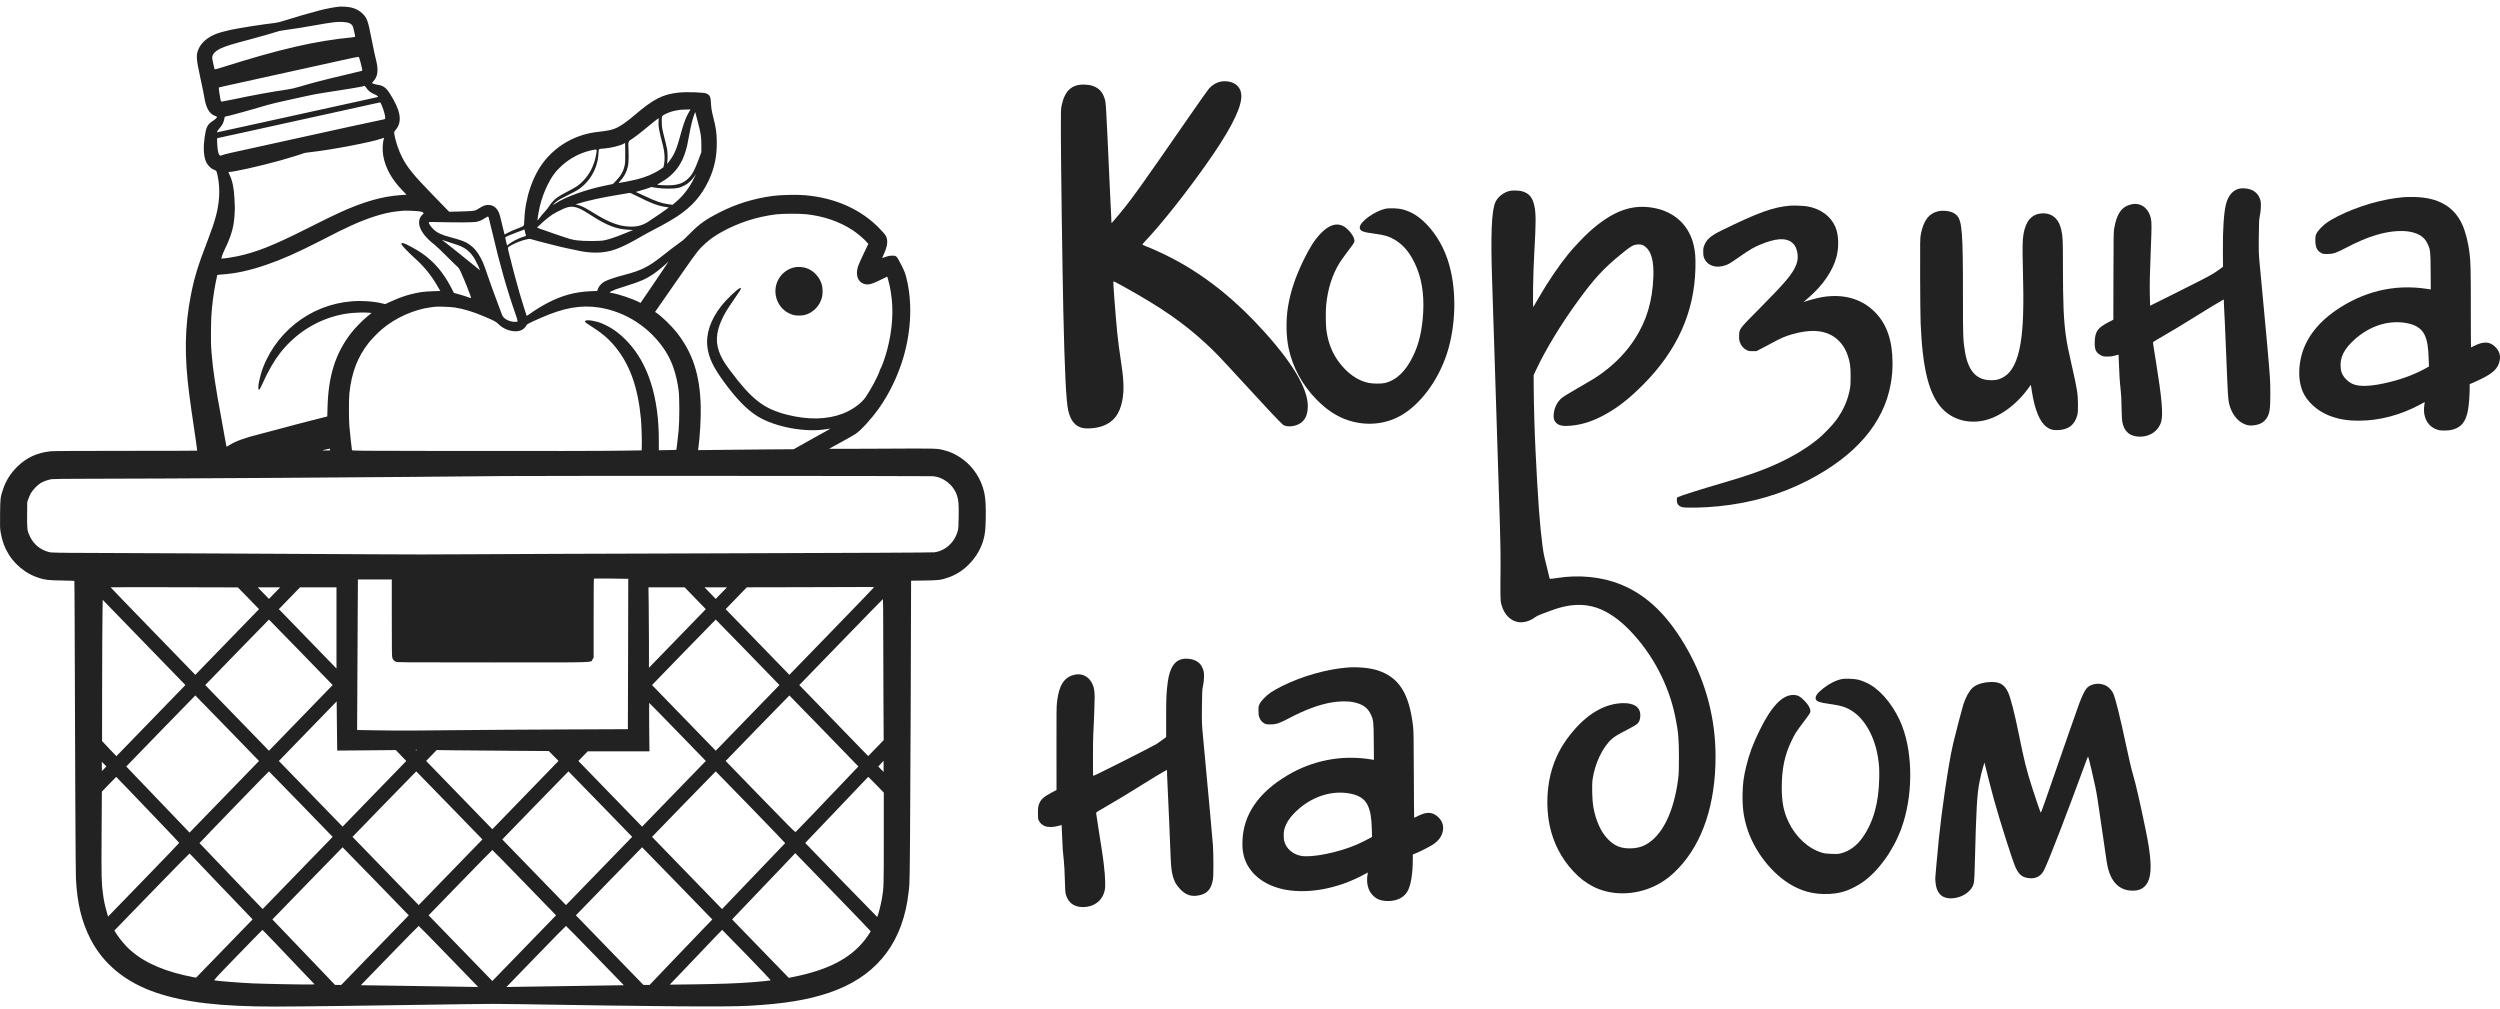 <svg width="228" height="92" viewBox="0 0 228 92" fill="none" xmlns="http://www.w3.org/2000/svg">
<path d="M30.948 0.606C30.481 0.653 29.768 0.786 29.138 0.951C28.415 1.134 26.622 1.654 26.003 1.858C25.603 1.991 25.304 2.066 25.081 2.091C23.901 2.228 21.915 2.536 21.031 2.723C20.571 2.82 19.983 2.985 19.698 3.096C18.967 3.383 18.407 3.849 18.149 4.383C17.861 4.975 17.875 5.302 18.275 7.113C18.438 7.852 18.595 8.634 18.63 8.849C18.776 9.814 19.085 10.37 19.587 10.56C19.701 10.603 19.795 10.65 19.795 10.661C19.795 10.732 19.649 10.869 19.395 11.037C18.912 11.36 18.797 11.59 18.665 12.493C18.536 13.376 18.567 14.147 18.752 14.653C18.887 15.029 19.214 15.374 19.552 15.496C19.75 15.567 19.754 15.575 19.865 16.116C19.983 16.69 20.025 17.397 19.976 18.028C19.896 19.144 19.635 20.116 18.953 21.891C18.059 24.201 17.715 25.331 17.398 26.967C16.845 29.825 16.803 32.429 17.259 35.97C17.377 36.877 17.499 37.734 17.833 39.98C17.923 40.586 17.989 41.088 17.979 41.099C17.972 41.11 15.039 41.117 11.469 41.117C7.223 41.117 4.847 41.131 4.614 41.156C3.382 41.285 2.408 41.737 1.555 42.58C0.946 43.183 0.515 43.879 0.261 44.672C0.031 45.382 0.024 45.457 0.007 46.859C-0.007 48.039 -0.004 48.169 0.066 48.588C0.306 50.052 1.068 51.268 2.265 52.082C2.665 52.355 3.003 52.52 3.486 52.685C4.095 52.889 4.377 52.921 5.633 52.943C6.256 52.954 6.771 52.968 6.781 52.979C6.788 52.986 6.802 54.41 6.806 56.139C6.844 69.435 6.893 79.518 6.924 80.106C7.035 82.348 7.429 84.013 8.229 85.591C9.398 87.908 11.465 89.601 14.28 90.544C16.914 91.427 20.116 91.8 25.084 91.8C27.263 91.8 35.725 91.692 42.413 91.581C44.369 91.545 45.51 91.545 47.493 91.581C60.229 91.796 66.297 91.839 68.284 91.728C71.486 91.552 73.636 91.204 75.602 90.541C79.677 89.163 82.06 86.369 82.756 82.151C82.802 81.864 82.857 81.462 82.878 81.254C82.899 81.046 82.923 80.795 82.934 80.698C82.975 80.322 83.021 74.626 83.055 64.593C83.073 58.872 83.09 53.915 83.09 53.578V52.961L84.301 52.943C85.606 52.925 85.777 52.903 86.438 52.685C87.983 52.172 89.263 50.798 89.702 49.184C89.841 48.66 89.879 48.301 89.9 47.286C89.921 46.246 89.883 45.496 89.785 45.027C89.465 43.459 88.477 42.146 87.075 41.429C86.723 41.25 86.473 41.156 86.065 41.052C85.446 40.891 85.484 40.891 80.411 40.92C77.76 40.934 75.599 40.938 75.609 40.927C75.62 40.92 76.11 40.651 76.698 40.331C77.29 40.012 77.892 39.668 78.038 39.567C78.563 39.201 79.475 38.197 80.164 37.229C81.124 35.88 81.932 34.18 82.412 32.516C83.122 30.041 83.209 27.472 82.652 25.299C82.541 24.875 82.485 24.728 82.175 24.119C81.765 23.315 81.761 23.311 81.316 23.315C81.114 23.319 80.989 23.344 80.762 23.43C80.599 23.491 80.463 23.538 80.46 23.53C80.453 23.523 80.508 23.39 80.582 23.236C80.863 22.63 80.957 22.207 80.898 21.845C80.846 21.536 80.776 21.432 80.286 20.916C78.588 19.115 76.201 18.039 73.396 17.802C72.655 17.738 71.162 17.773 70.459 17.87C68.688 18.118 67.171 18.588 65.64 19.362C64.359 20.012 63.743 20.453 62.908 21.314C62.522 21.712 62.272 21.938 62.021 22.106C61.83 22.239 61.461 22.515 61.196 22.72C60.935 22.924 60.546 23.233 60.326 23.401C59.095 24.366 58.475 24.667 56.902 25.08C56.133 25.281 55.507 25.489 55.159 25.665C54.881 25.804 54.623 26.084 54.529 26.35L54.46 26.536L53.892 26.558C52.455 26.619 51.276 26.934 49.961 27.616C49.487 27.86 48.816 28.269 48.37 28.588C48.193 28.717 48.04 28.814 48.033 28.807C48.012 28.785 47.612 27.497 47.375 26.698C47.118 25.815 46.627 23.971 46.429 23.139C46.272 22.476 46.23 22.573 46.815 22.271C47.222 22.063 47.716 21.887 48.095 21.816C48.297 21.776 48.349 21.78 48.51 21.834C48.837 21.941 51.436 22.601 51.721 22.644C51.874 22.669 52.226 22.745 52.504 22.809C53.186 22.971 53.729 23.039 54.348 23.039C55.601 23.039 56.537 22.705 58.472 21.576C58.761 21.407 59.303 21.113 59.679 20.919C60.448 20.524 61.315 20.029 61.781 19.721C63.107 18.839 63.973 17.852 64.617 16.493C65.177 15.309 65.407 14.168 65.368 12.788C65.348 12.056 65.288 11.629 65.083 10.826C64.906 10.133 64.86 9.861 64.84 9.402C64.815 8.846 64.746 8.688 64.453 8.537C64.237 8.422 62.633 8.365 61.896 8.444C60.455 8.595 59.592 9.032 57.915 10.467C57.195 11.084 56.666 11.457 56.217 11.668C55.841 11.844 55.486 11.92 54.505 12.031C52.595 12.246 50.883 13.171 49.693 14.628C48.61 15.955 47.901 17.992 47.821 20.019C47.8 20.499 47.793 20.55 47.723 20.607C47.654 20.664 47.542 20.711 46.902 20.959C46.738 21.02 46.474 21.141 46.314 21.231C46.154 21.317 46.018 21.385 46.011 21.378C46.004 21.375 45.914 20.991 45.806 20.532C45.701 20.073 45.583 19.621 45.548 19.52C45.34 18.957 45.009 18.692 44.518 18.692C44.254 18.692 44.076 18.76 43.68 19.007C43.384 19.19 43.342 19.204 43.053 19.237C42.883 19.255 42.343 19.28 41.853 19.291L40.962 19.312L39.522 17.831C37.712 15.969 37.169 15.306 36.679 14.359C36.348 13.72 36.049 12.823 35.958 12.199C35.934 12.038 35.938 12.027 36.108 11.816C36.706 11.077 36.543 10.087 35.565 8.551C35.2 7.981 34.953 7.802 34.403 7.723C34.205 7.694 33.923 7.601 33.923 7.565C33.923 7.558 33.989 7.483 34.065 7.396C34.473 6.952 34.532 6.342 34.271 5.373C34.215 5.176 34.051 4.409 33.909 3.666C33.557 1.862 33.491 1.672 33.067 1.245C32.816 0.987 32.475 0.8 32.075 0.696C31.814 0.628 31.216 0.581 30.948 0.606ZM31.752 2.07C31.964 2.138 32.096 2.239 32.169 2.386C32.214 2.479 32.392 3.239 32.392 3.343C32.392 3.361 32.287 3.386 32.159 3.401C28.714 3.738 25.606 4.452 20.203 6.159C19.785 6.288 19.576 6.338 19.569 6.313C19.538 6.22 19.381 5.506 19.36 5.352C19.312 5.011 19.545 4.717 20.074 4.441C20.456 4.244 21.26 3.993 22.718 3.616C23.466 3.422 25.22 2.92 25.422 2.841C25.474 2.82 25.759 2.773 26.055 2.734C26.769 2.64 27.687 2.49 28.808 2.292C30.217 2.041 30.676 1.984 31.156 1.998C31.404 2.009 31.647 2.038 31.752 2.07ZM32.882 5.686C32.952 5.955 33.018 6.238 33.025 6.313L33.035 6.45L32.792 6.514C32.656 6.546 31.96 6.715 31.243 6.884C29.709 7.242 28.324 7.601 27.381 7.888C26.873 8.042 26.556 8.114 26.128 8.175C24.886 8.351 22.979 8.699 21.159 9.086C20.693 9.183 20.276 9.265 20.234 9.265C20.164 9.265 20.143 9.237 20.112 9.107C20.063 8.899 19.934 7.999 19.952 7.981C19.959 7.97 20.839 7.773 21.907 7.54C25.989 6.643 29.82 5.8 31.174 5.495C31.95 5.323 32.621 5.183 32.667 5.187C32.743 5.194 32.761 5.234 32.882 5.686ZM33.415 8.024C33.585 8.279 33.801 8.447 34.139 8.591C34.406 8.706 34.535 8.817 34.438 8.853C34.413 8.86 33.54 9.057 32.496 9.283C29.601 9.918 25.714 10.772 22.635 11.45C21.107 11.787 19.844 12.063 19.827 12.063C19.747 12.063 19.813 11.938 20.008 11.715C20.282 11.403 20.411 11.138 20.474 10.761C20.488 10.661 20.512 10.628 20.561 10.628C20.693 10.628 22.899 10.022 24.295 9.602C24.653 9.495 25.474 9.298 26.121 9.161C26.765 9.025 27.614 8.838 28.007 8.745C28.401 8.655 29.096 8.526 29.556 8.458C30.972 8.254 33.189 7.881 33.223 7.845C33.258 7.809 33.293 7.841 33.415 8.024ZM34.824 9.624C35.033 10.14 35.165 10.668 35.123 10.808C35.109 10.847 35.071 10.879 35.036 10.879C35.002 10.879 33.582 11.184 31.88 11.557C28.717 12.253 22.579 13.605 21.121 13.925C20.676 14.025 20.272 14.129 20.227 14.161C20.025 14.298 19.893 14.061 19.83 13.44C19.795 13.107 19.785 12.601 19.813 12.601C19.82 12.601 20.749 12.4 21.873 12.153C22.997 11.905 24.656 11.539 25.554 11.342C26.455 11.145 28.543 10.682 30.2 10.32C31.856 9.954 33.523 9.588 33.905 9.502C34.288 9.416 34.626 9.344 34.654 9.341C34.688 9.341 34.747 9.441 34.824 9.624ZM62.832 10.223C62.539 10.722 62.365 11.188 62.056 12.314C61.791 13.279 61.673 13.62 61.443 14.072C61.294 14.366 60.873 14.961 60.838 14.925C60.831 14.918 60.841 14.825 60.862 14.717C60.883 14.61 60.89 14.319 60.88 14.072C60.866 13.688 60.838 13.53 60.699 12.978C60.358 11.633 60.361 11.654 60.354 11.123C60.351 10.567 60.34 10.589 60.647 10.42C60.911 10.277 61.304 10.14 61.656 10.076C62.052 10.004 62.129 9.993 62.585 9.99L62.974 9.983L62.832 10.223ZM63.653 11.166C63.921 12.192 63.966 12.49 63.963 13.247V13.874L63.736 14.484C63.336 15.557 63.142 15.915 62.755 16.288C62.345 16.683 61.885 16.859 61.186 16.895C60.74 16.916 59.951 16.88 59.951 16.837C59.951 16.823 60.048 16.758 60.17 16.694C61.534 15.944 62.292 14.907 62.665 13.283C62.703 13.114 62.79 12.669 62.856 12.296C63.03 11.353 63.176 10.786 63.361 10.323L63.406 10.216L63.434 10.323C63.448 10.381 63.549 10.761 63.653 11.166ZM60.065 11.069C60.034 11.55 60.072 11.773 60.48 13.354C60.619 13.892 60.65 14.567 60.563 14.983L60.504 15.255L60.215 15.453C59.655 15.836 58.879 16.166 58.054 16.367C57.685 16.461 56.52 16.69 56.426 16.69C56.408 16.69 56.488 16.586 56.6 16.461C56.861 16.177 57.038 15.88 57.167 15.514C57.32 15.08 57.351 14.746 57.324 13.781C57.292 12.795 57.236 12.942 57.793 12.565C57.995 12.429 58.434 12.092 58.767 11.812C59.349 11.324 60.045 10.772 60.072 10.772C60.079 10.772 60.076 10.908 60.065 11.069ZM35.019 12.626C34.89 12.974 34.859 13.713 34.953 14.219C35.158 15.334 35.718 16.349 36.689 17.354L37.075 17.755L36.48 17.799C34.828 17.92 33.168 18.398 31.052 19.352C30.422 19.639 29.521 20.076 28.094 20.797C24.921 22.397 23.397 23.003 21.608 23.38C21.163 23.473 20.463 23.577 20.282 23.577H20.182L20.244 23.351C20.279 23.229 20.404 22.931 20.519 22.695C20.93 21.852 21.163 21.192 21.288 20.517C21.368 20.083 21.441 19.093 21.413 18.756C21.406 18.638 21.389 18.326 21.379 18.071C21.34 17.174 21.198 16.486 20.944 15.962C20.832 15.732 20.818 15.686 20.867 15.686C21.344 15.679 23.623 15.169 25.509 14.649C26.295 14.43 27.625 14.021 27.729 13.964C27.76 13.946 28.028 13.907 28.324 13.874C30.168 13.677 33.923 12.96 34.793 12.64C35.033 12.551 35.05 12.551 35.019 12.626ZM56.979 15.037C56.864 15.596 56.645 16.005 56.21 16.457L55.897 16.78L55.218 16.92C53.465 17.275 51.551 17.963 50.653 18.562C50.538 18.641 50.437 18.695 50.427 18.684C50.42 18.677 50.524 18.57 50.667 18.451C50.914 18.236 50.98 18.2 52.348 17.512C53.625 16.873 54.508 15.489 54.581 14.011C54.606 13.548 54.568 13.588 55.027 13.552C55.709 13.498 56.495 13.311 56.882 13.107L57.01 13.039L57.021 13.914C57.028 14.57 57.017 14.85 56.979 15.037ZM54.418 13.702C54.418 13.885 54.3 14.484 54.206 14.768C53.983 15.449 53.663 15.994 53.183 16.496C52.807 16.891 52.581 17.045 51.739 17.479C51.384 17.662 50.98 17.892 50.841 17.992C50.549 18.2 50.246 18.527 50.068 18.824C50.002 18.936 49.814 19.169 49.654 19.341C49.494 19.509 49.285 19.761 49.195 19.897C49.035 20.13 49.025 20.137 49.025 20.037C49.025 19.879 49.15 19.147 49.237 18.796C49.39 18.161 49.633 17.486 49.919 16.905C50.305 16.113 50.684 15.6 51.241 15.101C51.996 14.434 52.807 13.996 53.757 13.749C54.247 13.623 54.418 13.613 54.418 13.702ZM63.312 16.22C62.891 17.106 62.306 17.87 61.593 18.462L61.336 18.677L60.991 18.631C60.354 18.548 59.829 18.369 58.771 17.867C58.437 17.709 58.127 17.565 58.079 17.547C58.03 17.529 57.998 17.504 58.009 17.497C58.016 17.49 58.204 17.433 58.42 17.375C58.639 17.318 58.949 17.221 59.108 17.164L59.401 17.056L59.874 17.131C60.218 17.181 60.525 17.203 60.977 17.203C61.708 17.203 61.969 17.149 62.456 16.898C62.786 16.726 63.162 16.367 63.343 16.055C63.402 15.955 63.451 15.876 63.458 15.883C63.465 15.887 63.399 16.041 63.312 16.22ZM58.002 17.841C59.436 18.566 60.065 18.799 60.831 18.892C60.904 18.9 60.974 18.914 60.981 18.925C61.002 18.946 59.63 19.897 59.091 20.238C58.548 20.578 58.058 20.7 57.351 20.661C56.398 20.614 55.493 20.263 54.157 19.434C53.364 18.943 53.061 18.785 52.748 18.706L52.497 18.641L52.685 18.58C53.513 18.315 54.975 17.992 56.401 17.766C56.909 17.687 57.341 17.616 57.358 17.605C57.445 17.573 57.529 17.601 58.002 17.841ZM52.483 18.896C52.81 18.968 53.169 19.154 53.952 19.664C55.337 20.557 56.214 20.898 57.289 20.951L57.741 20.977L56.975 21.288C56.12 21.636 55.563 21.823 55.117 21.916C54.703 22.006 53.197 22.002 52.598 21.916C52.083 21.841 52.062 21.837 50.434 21.278C49.129 20.833 48.955 20.765 48.99 20.733C49.936 19.85 50.239 19.617 50.841 19.305C51.69 18.867 51.996 18.788 52.483 18.896ZM38.255 19.276C38.464 19.305 38.547 19.337 38.593 19.391C38.648 19.466 38.645 19.474 38.516 19.585C38.283 19.793 38.175 20.148 38.237 20.496C38.342 21.062 38.826 21.697 39.629 22.318C39.793 22.444 40.245 22.874 40.639 23.272C41.032 23.667 41.467 24.097 41.609 24.223C41.843 24.434 41.884 24.492 42.037 24.832C42.41 25.643 42.998 27.146 42.959 27.185C42.953 27.192 42.81 27.149 42.646 27.088C42.483 27.027 42.135 26.916 41.874 26.845L41.397 26.715L41.206 26.339C40.628 25.22 40.012 24.388 39.261 23.717C38.7 23.218 38.318 22.956 37.472 22.494C36.807 22.131 36.526 22.067 36.63 22.304C36.693 22.444 37.194 22.967 37.785 23.505C38.718 24.352 39.299 25.066 39.911 26.116L40.155 26.536L39.501 26.558C39.142 26.572 38.714 26.601 38.551 26.622C37.545 26.762 36.588 27.056 35.59 27.523L35.13 27.738L34.935 27.688C34.379 27.541 33.561 27.451 32.813 27.451C28.909 27.454 25.401 29.868 23.988 33.523C23.7 34.277 23.48 35.349 23.585 35.518C23.64 35.611 23.706 35.507 23.971 34.919C24.451 33.85 25.008 32.885 25.54 32.203C27.075 30.241 29.225 28.968 31.626 28.599C32.159 28.516 33.216 28.473 33.617 28.516L33.888 28.545L33.533 28.832C33.067 29.205 32.371 29.919 32.009 30.392C30.582 32.246 29.939 34.287 29.869 37.207L29.848 37.978L29.754 38.003C29.702 38.018 29.027 38.19 28.251 38.387C27.475 38.581 26.341 38.882 25.728 39.051C25.116 39.219 24.201 39.46 23.693 39.589C22.308 39.937 21.521 40.22 20.93 40.59C20.752 40.704 20.658 40.744 20.648 40.712C20.641 40.69 20.561 40.256 20.474 39.754C20.383 39.252 20.251 38.509 20.178 38.104C19.642 35.206 19.413 33.678 19.308 32.329C19.287 32.063 19.263 31.755 19.256 31.648C19.225 31.296 19.239 29.413 19.273 28.864C19.346 27.741 19.465 26.827 19.66 25.822C19.736 25.428 19.806 25.098 19.813 25.083C19.82 25.069 20.004 25.048 20.216 25.033C21.448 24.958 22.774 24.671 24.284 24.151C25.739 23.652 27.127 23.035 29.243 21.952C30.819 21.141 31.16 20.973 32.023 20.575C33.603 19.85 35.106 19.384 36.219 19.273C36.421 19.251 36.64 19.23 36.706 19.223C36.926 19.197 37.97 19.23 38.255 19.276ZM73.573 19.542C75.16 19.725 76.545 20.202 77.742 20.98C78.118 21.22 78.786 21.776 79.009 22.035L79.193 22.246L78.765 23.136C78.532 23.624 78.302 24.137 78.257 24.276C78.007 25.051 78.219 25.704 78.79 25.887C79.169 26.012 79.496 25.93 80.373 25.492C80.665 25.345 80.916 25.227 80.916 25.227C80.926 25.227 81.01 25.539 81.121 25.987C81.149 26.102 81.204 26.393 81.243 26.633C81.511 28.287 81.399 30.033 80.912 31.898C80.745 32.533 80.421 33.459 80.324 33.584C80.3 33.613 80.254 33.728 80.22 33.836C80.073 34.305 79.395 35.572 78.943 36.224C78.542 36.802 77.718 37.394 76.855 37.724C75.411 38.276 73.692 38.305 71.761 37.817C69.659 37.282 68.559 36.432 66.607 33.818C66.127 33.175 65.925 32.853 65.723 32.422C65.233 31.364 65.267 30.363 65.835 29.137C66.078 28.609 66.29 28.254 66.861 27.426C67.136 27.027 67.407 26.626 67.467 26.532C67.585 26.335 67.606 26.221 67.512 26.256C67.24 26.357 66.259 27.293 65.772 27.917C64.78 29.19 64.349 30.492 64.523 31.712C64.662 32.673 65.066 33.516 66.016 34.815C67.174 36.4 68.128 37.376 69.106 37.978C70.72 38.965 73.539 39.478 75.453 39.126C75.602 39.097 75.734 39.08 75.738 39.087C75.748 39.094 75.16 39.424 74.2 39.951C74.068 40.026 73.894 40.123 73.817 40.166C73.74 40.209 73.386 40.41 73.031 40.608L72.383 40.97L69.829 40.988C68.424 40.998 66.465 41.02 65.469 41.031L63.663 41.052L63.688 40.895C63.837 39.797 63.931 38.14 63.907 37.064C63.834 34.169 63.169 32.146 61.673 30.267C61.21 29.689 60.354 28.864 59.874 28.534L59.742 28.448L59.926 28.183C60.024 28.039 60.375 27.537 60.702 27.067C61.029 26.597 61.746 25.568 62.296 24.779C63.611 22.892 63.75 22.716 64.377 22.16C64.812 21.776 65.17 21.522 65.727 21.206C67.268 20.331 69.029 19.757 70.825 19.545C71.406 19.477 72.996 19.474 73.573 19.542ZM44.567 19.836C44.588 19.893 44.727 20.467 44.88 21.12C45.583 24.137 46.258 26.504 47.076 28.821C47.156 29.05 47.215 29.266 47.205 29.298C47.187 29.337 47.128 29.352 46.961 29.352C46.439 29.352 45.889 29.05 45.785 28.71C45.764 28.638 45.545 28.057 45.301 27.415C45.058 26.773 44.724 25.855 44.56 25.37C44.104 24.015 43.983 23.728 43.652 23.2C43.391 22.791 43.144 22.526 42.789 22.286C42.41 22.027 42.093 21.909 41.143 21.654C40.259 21.418 39.88 21.242 39.532 20.908C39.288 20.675 39.108 20.413 39.108 20.302C39.108 20.234 39.135 20.234 40.231 20.259C41.759 20.295 43.074 20.288 43.387 20.241C43.669 20.198 43.875 20.116 44.24 19.886C44.372 19.807 44.49 19.739 44.504 19.739C44.515 19.739 44.546 19.782 44.567 19.836ZM47.859 21.055C47.869 21.131 47.901 21.263 47.928 21.349C47.96 21.436 47.974 21.515 47.974 21.515C47.967 21.522 47.828 21.565 47.66 21.619C47.292 21.733 46.742 22.013 46.453 22.232L46.241 22.393L46.22 22.293C46.209 22.239 46.171 22.078 46.133 21.931C46.098 21.784 46.077 21.651 46.088 21.636C46.112 21.593 46.818 21.296 47.229 21.156C47.438 21.084 47.65 21.005 47.699 20.977C47.828 20.905 47.834 20.908 47.859 21.055ZM41.613 22.304C42.42 22.558 42.907 22.949 43.325 23.674C43.461 23.91 43.77 24.581 43.77 24.639C43.77 24.649 43.687 24.588 43.589 24.502C43.488 24.416 43.266 24.233 43.092 24.097C42.921 23.961 42.403 23.541 41.943 23.168C41.484 22.791 40.927 22.35 40.708 22.185C40.489 22.02 40.301 21.877 40.301 21.877C40.301 21.877 40.524 21.945 40.806 22.038C41.087 22.131 41.449 22.25 41.613 22.304ZM59.69 25.761L58.416 27.63L58.284 27.558C57.689 27.246 56.37 26.805 55.768 26.715C55.674 26.701 55.601 26.676 55.601 26.662C55.601 26.637 55.858 26.507 56.179 26.378C56.276 26.342 56.708 26.199 57.136 26.07C58.381 25.683 58.903 25.456 59.585 24.994C59.926 24.761 60.455 24.334 60.751 24.054C60.855 23.954 60.946 23.875 60.953 23.882C60.96 23.885 60.389 24.732 59.69 25.761ZM41.474 28.043C42.288 28.172 43.175 28.441 44.122 28.846C45.131 29.273 45.232 29.33 45.479 29.578C45.872 29.965 46.464 30.213 47.017 30.213C47.466 30.213 47.807 30.033 47.987 29.707C48.075 29.546 48.144 29.51 49.365 28.972C51.415 28.071 52.977 27.795 54.613 28.043C57.08 28.419 59.317 29.886 60.692 32.024C61.308 32.989 61.697 34.148 61.889 35.593C61.976 36.267 61.976 38.337 61.889 39.252C61.819 39.973 61.697 41.013 61.684 41.027C61.676 41.031 61.315 41.041 60.88 41.049L60.086 41.063V40.256C60.1 36.253 59.133 33.175 57.219 31.149C56.488 30.374 55.744 29.847 54.891 29.495C54.317 29.262 53.545 29.137 53.392 29.255C53.322 29.309 53.322 29.309 53.392 29.388C53.426 29.431 53.576 29.538 53.722 29.628C54.877 30.36 55.441 30.826 56.074 31.587C57.428 33.211 58.183 35.306 58.454 38.212C58.503 38.728 58.548 40.184 58.531 40.69L58.517 41.074L56.868 41.099C54.919 41.131 50.037 41.138 39.675 41.124C32.514 41.117 32.117 41.113 32.099 41.052C32.075 40.973 31.922 39.531 31.863 38.857C31.807 38.165 31.807 36.375 31.866 35.844C32.072 33.961 32.608 32.566 33.62 31.271C33.885 30.934 34.452 30.349 34.841 30.019C36.042 28.993 37.771 28.218 39.281 28.028C39.445 28.007 39.633 27.982 39.699 27.974C39.956 27.942 41.126 27.989 41.474 28.043ZM30.113 41.07C30.106 41.085 29.643 41.092 29.486 41.081C29.375 41.074 29.42 41.059 29.712 40.995L30.078 40.916L30.099 40.991C30.109 41.031 30.113 41.07 30.113 41.07ZM85.039 43.43C86.027 43.488 86.97 44.23 87.28 45.199C87.422 45.64 87.447 45.966 87.43 47.118C87.419 47.975 87.405 48.208 87.353 48.398C87.071 49.464 86.229 50.235 85.209 50.371C85.011 50.396 78.866 50.425 65.762 50.464C55.225 50.493 44.765 50.532 42.517 50.55C39.998 50.572 36.762 50.572 34.079 50.55C31.689 50.532 25.384 50.5 20.074 50.479C4.154 50.421 4.76 50.425 4.433 50.339C3.664 50.131 3.079 49.647 2.728 48.929C2.481 48.42 2.46 48.266 2.474 46.942L2.484 45.798L2.581 45.511C2.637 45.353 2.745 45.109 2.822 44.973C2.996 44.672 3.42 44.23 3.698 44.062C3.98 43.889 4.398 43.746 4.735 43.699C4.913 43.678 6.12 43.663 7.878 43.663C14.499 43.663 36.303 43.52 46.049 43.416C48.569 43.387 84.562 43.402 85.039 43.43ZM57.296 52.789C57.296 52.789 57.292 55.88 57.282 59.647L57.261 66.501L51.359 66.526C48.113 66.537 44.129 66.566 42.5 66.584C38.425 66.634 36.251 66.641 34.264 66.605L32.569 66.577L32.587 63.234C32.593 61.397 32.611 58.309 32.621 56.368L32.642 52.846H35.732V56.361C35.732 59.446 35.739 59.894 35.784 60.009C35.854 60.181 35.927 60.264 36.087 60.346C36.212 60.411 36.449 60.414 44.957 60.414C54.794 60.414 53.847 60.443 54.039 60.131L54.14 59.969V56.379C54.14 54.403 54.15 52.778 54.16 52.767C54.178 52.749 57.275 52.771 57.296 52.789ZM22.659 54.56L23.623 55.554L17.812 61.544L13.95 57.563C11.823 55.375 10.087 53.574 10.087 53.563C10.087 53.553 12.697 53.549 15.891 53.556L21.692 53.571L22.659 54.56ZM79.715 53.556C79.715 53.571 77.979 55.375 75.853 57.563L71.99 61.544L66.179 55.554L68.11 53.563L73.104 53.553C75.849 53.549 78.462 53.542 78.908 53.535C79.35 53.531 79.715 53.538 79.715 53.556ZM25.039 54.091L24.528 54.621L24.016 54.091L23.501 53.563H25.554L25.039 54.091ZM30.687 60.97L25.432 55.554L27.364 53.563H30.687V60.97ZM64.37 55.554L59.185 60.899V58.657C59.185 57.423 59.175 55.773 59.161 54.987L59.14 53.563H62.439L64.37 55.554ZM65.786 54.091L65.275 54.621L64.763 54.091L64.248 53.563H66.301L65.786 54.091ZM80.55 57.466C80.55 59.023 80.561 61.917 80.571 63.897L80.592 67.498L79.179 68.955L72.895 62.477L76.695 58.56C78.786 56.404 80.508 54.639 80.522 54.639C80.54 54.639 80.55 55.913 80.55 57.466ZM10.613 68.966L9.958 68.273L9.308 67.581L9.315 62.574C9.318 59.815 9.332 56.921 9.346 56.132L9.367 54.704L16.907 62.477L10.613 68.966ZM27.444 59.492L30.339 62.477L24.528 68.467L18.717 62.477L21.612 59.492C23.205 57.85 24.517 56.505 24.528 56.505C24.538 56.505 25.85 57.85 27.444 59.492ZM68.19 59.492L71.085 62.477L65.275 68.467L59.464 62.477L62.358 59.492C63.952 57.85 65.264 56.505 65.275 56.505C65.285 56.505 66.597 57.85 68.19 59.492ZM20.724 66.412L23.623 69.4L17.287 75.931L16.062 74.654C14.955 73.503 13.734 72.226 12.095 70.511L11.514 69.902L14.656 66.663C16.382 64.884 17.802 63.427 17.812 63.427C17.822 63.427 19.134 64.772 20.724 66.412ZM75.146 66.663L78.285 69.902L76.869 71.383C76.089 72.201 74.819 73.532 74.043 74.346C73.267 75.16 72.603 75.845 72.568 75.87C72.509 75.913 72.223 75.63 69.342 72.66L66.179 69.4L69.074 66.415C70.668 64.772 71.98 63.427 71.99 63.427C72.001 63.427 73.42 64.884 75.146 66.663ZM30.753 68.334L30.756 68.453L33.429 68.431L36.098 68.406L36.574 68.904L37.054 69.4L31.243 75.39L25.432 69.4L30.704 63.965L30.725 66.089C30.735 67.258 30.749 68.27 30.753 68.334ZM61.805 66.756L64.37 69.4L58.559 75.39L52.748 69.4L53.6 68.521H59.23L59.206 66.315C59.196 65.102 59.196 64.109 59.209 64.109C59.227 64.109 60.392 65.3 61.805 66.756ZM38.001 68.42C37.97 68.453 37.949 68.453 37.917 68.42C37.886 68.388 37.893 68.377 37.959 68.377C38.025 68.377 38.032 68.388 38.001 68.42ZM46.536 68.471L50.051 68.496L50.938 69.396L44.901 75.623L38.864 69.4L39.821 68.406L41.421 68.427C42.302 68.438 44.605 68.46 46.536 68.471ZM80.585 69.891V70.4L80.098 69.905L80.334 69.647C80.463 69.507 80.571 69.389 80.578 69.385C80.578 69.385 80.585 69.611 80.585 69.891ZM9.506 70.106C9.395 70.221 9.297 70.314 9.297 70.314C9.29 70.314 9.287 70.124 9.287 69.894V69.475L9.704 69.898L9.506 70.106ZM27.444 73.338L30.339 76.322L23.953 82.904L22.927 81.839C21.702 80.566 18.39 77.104 18.195 76.892C18.181 76.875 24.496 70.35 24.528 70.35C24.538 70.35 25.85 71.695 27.444 73.338ZM40.986 73.453L43.996 76.555L38.185 82.545L32.148 76.322L35.043 73.338C36.637 71.695 37.949 70.35 37.959 70.35C37.97 70.35 39.33 71.745 40.986 73.453ZM54.759 73.338L57.654 76.322L51.617 82.545L45.806 76.555L48.816 73.453C50.472 71.745 51.833 70.35 51.843 70.35C51.853 70.35 53.165 71.695 54.759 73.338ZM68.458 73.614C70.198 75.407 71.614 76.882 71.608 76.892C71.597 76.903 71.228 77.287 70.79 77.746C70.348 78.205 69.057 79.554 67.919 80.745L65.852 82.908L59.464 76.322L62.358 73.338C63.952 71.695 65.264 70.35 65.275 70.35C65.285 70.35 66.715 71.817 68.458 73.614ZM11.903 72.204C12.617 72.951 13.72 74.102 14.353 74.762C15.634 76.096 16.33 76.835 16.343 76.871C16.347 76.885 14.889 78.403 13.104 80.243L9.854 83.593L9.729 83.148C9.565 82.581 9.482 82.183 9.395 81.559C9.255 80.551 9.242 80.045 9.266 76.017L9.29 72.197L9.941 71.523C10.299 71.153 10.599 70.852 10.599 70.852C10.606 70.852 11.19 71.462 11.903 72.204ZM79.906 71.57L80.602 72.287V76.459C80.602 80.842 80.599 80.949 80.442 81.9C80.341 82.506 80.053 83.621 79.997 83.621C79.987 83.621 78.504 82.104 76.705 80.25L73.438 76.882L73.521 76.788C73.674 76.62 74.019 76.258 76.166 74.016C77.325 72.803 78.473 71.598 78.72 71.333C78.967 71.067 79.176 70.852 79.19 70.852C79.2 70.852 79.524 71.175 79.906 71.57ZM34.271 80.375L37.281 83.478L31.122 89.827H30.558L28.526 87.7C27.409 86.534 26.125 85.189 25.669 84.716L24.841 83.855L28.035 80.562C29.789 78.754 31.233 77.273 31.243 77.273C31.254 77.273 32.614 78.668 34.271 80.375ZM61.767 80.562L64.961 83.855L64.029 84.823C63.517 85.354 62.23 86.699 61.169 87.807L59.244 89.827H58.681L52.522 83.478L55.531 80.375C57.188 78.668 58.548 77.273 58.559 77.273C58.569 77.273 60.013 78.754 61.767 80.562ZM47.824 80.501L50.712 83.478L44.901 89.468L39.09 83.478L41.978 80.501C43.565 78.865 44.88 77.524 44.901 77.524C44.922 77.524 46.237 78.865 47.824 80.501ZM79.402 84.927C79.402 84.977 79.068 85.476 78.845 85.756C77.533 87.406 75.546 88.439 72.477 89.07L71.938 89.181L66.771 83.855L66.969 83.639C67.077 83.521 68.069 82.481 69.168 81.333C70.271 80.182 71.475 78.915 71.848 78.525L72.526 77.807L75.964 81.351C77.853 83.299 79.402 84.909 79.402 84.927ZM17.739 78.302C17.972 78.557 18.605 79.22 19.148 79.784C19.688 80.347 20.784 81.491 21.584 82.327L23.038 83.847L17.885 89.16L17.631 89.117C17.492 89.091 17.127 89.013 16.82 88.945C14.426 88.396 12.641 87.495 11.479 86.254C11.121 85.871 10.71 85.34 10.529 85.02L10.435 84.859L13.838 81.351C15.707 79.425 17.255 77.847 17.276 77.847C17.297 77.847 17.506 78.051 17.739 78.302ZM40.917 87.23L43.614 90.013L42.239 89.992C40.19 89.956 36.714 89.906 34.692 89.877L32.907 89.852L35.527 87.151C36.971 85.662 38.164 84.447 38.185 84.447C38.206 84.447 39.434 85.698 40.917 87.23ZM54.275 87.151L56.895 89.852L55.18 89.877C53.343 89.902 49.947 89.956 47.615 89.992L46.189 90.013L48.885 87.23C50.368 85.698 51.596 84.447 51.617 84.447C51.638 84.447 52.831 85.662 54.275 87.151ZM24.991 85.888C25.558 86.487 26.622 87.603 27.357 88.374L28.693 89.773L28.324 89.784C27.805 89.802 23.891 89.726 23.031 89.683C21.727 89.619 19.872 89.472 19.573 89.411C19.479 89.389 19.569 89.289 21.695 87.097C22.917 85.838 23.926 84.805 23.94 84.805C23.95 84.805 24.423 85.293 24.991 85.888ZM68.11 87.101C69.555 88.589 70.317 89.4 70.285 89.411C70.223 89.432 69.314 89.522 68.65 89.576C67.22 89.687 65.574 89.744 62.978 89.777L61.081 89.798L61.607 89.249C61.896 88.944 62.689 88.116 63.368 87.406C64.046 86.695 64.881 85.82 65.222 85.458C65.563 85.099 65.852 84.805 65.862 84.805C65.873 84.805 66.886 85.838 68.11 87.101Z" fill="#222222"/>
<path d="M72.561 24.362C71.35 24.563 70.539 25.722 70.751 26.949C70.873 27.641 71.322 28.262 71.921 28.556C72.084 28.635 72.3 28.717 72.401 28.739C72.665 28.796 73.159 28.789 73.4 28.724C74.162 28.523 74.767 27.899 74.965 27.11C75.038 26.82 75.038 26.307 74.965 26.016C74.784 25.288 74.196 24.657 73.511 24.441C73.239 24.355 72.818 24.323 72.561 24.362Z" fill="#222222"/>
<path d="M111.356 7.44C110.956 7.508 110.566 7.734 110.26 8.078C110.159 8.193 109.355 9.326 108.478 10.596C104.062 16.977 103.234 18.132 102.159 19.434C101.752 19.926 101.407 20.335 101.39 20.342C101.373 20.349 101.359 20.27 101.359 20.162C101.355 20.058 101.348 19.868 101.341 19.739C101.331 19.61 101.3 18.972 101.272 18.322C101.244 17.669 101.213 16.992 101.202 16.816C101.195 16.637 101.178 16.306 101.167 16.081C101.157 15.854 101.14 15.507 101.133 15.309C101.122 15.112 101.059 13.749 100.993 12.278C100.913 10.531 100.851 9.502 100.816 9.301C100.631 8.254 99.977 7.727 98.853 7.712C97.736 7.698 97.11 8.283 96.828 9.588C96.748 9.961 96.748 9.99 96.751 12.081C96.758 14.994 96.887 24.334 96.974 28.348C97.096 33.864 97.232 36.659 97.427 37.462C97.635 38.341 98.039 38.85 98.662 39.015C99.097 39.134 99.963 39.062 100.538 38.861C101.54 38.51 102.11 37.778 102.35 36.544C102.538 35.554 102.5 34.639 102.176 32.555C101.947 31.059 101.853 30.145 101.62 27.11C101.564 26.357 101.526 25.733 101.536 25.683C101.547 25.633 101.728 25.719 102.507 26.153C105.889 28.032 107.876 29.406 109.926 31.282C110.761 32.046 111.273 32.58 113.291 34.786C115.219 36.895 116.732 38.506 116.99 38.721C117.334 39.001 118.197 38.911 118.671 38.542C119.015 38.273 119.186 37.932 119.255 37.376C119.45 35.794 118.156 33.441 115.389 30.353C112.838 27.505 110.253 25.396 107.358 23.8C106.495 23.326 105.186 22.709 104.438 22.429C104.323 22.383 104.216 22.336 104.195 22.318C104.174 22.297 104.282 22.157 104.477 21.952C105.893 20.464 108.109 17.677 110.016 14.976C111.996 12.178 113.04 10.227 113.193 9.054C113.263 8.523 113.134 8.092 112.821 7.798C112.487 7.483 111.916 7.343 111.356 7.44Z" fill="#222222"/>
<path d="M204.28 17.192C203.658 17.307 203.205 17.82 203.003 18.649C202.809 19.445 202.711 20.966 202.728 22.975L202.739 24.327L202.461 24.531C201.946 24.912 201.726 25.041 200.735 25.554C199.931 25.966 196.117 27.881 196.092 27.881C196.092 27.881 196.075 27.44 196.065 26.902C196.044 25.901 196.065 24.876 196.162 22.483C196.235 20.747 196.235 20.295 196.166 19.954C195.964 18.972 195.226 18.433 194.36 18.642C193.493 18.85 193.041 19.492 192.815 20.833C192.759 21.156 192.752 21.576 192.745 25.17L192.738 29.151L192.275 29.395C191.301 29.904 191.075 30.231 191.04 31.167C191.012 31.874 191.148 32.171 191.604 32.405C191.812 32.509 191.854 32.519 192.202 32.519C192.501 32.519 192.644 32.498 192.891 32.426C193.065 32.376 193.211 32.344 193.211 32.344C193.211 32.344 193.225 32.648 193.239 33.011C193.27 34.044 193.326 34.876 193.403 35.54C193.451 35.963 193.476 36.461 193.486 37.172C193.5 37.867 193.521 38.284 193.556 38.481C193.719 39.378 194.262 39.826 195.184 39.826C196.099 39.826 196.865 39.281 197.098 38.463C197.29 37.799 197.161 36.314 196.635 33.057C196.42 31.727 196.353 31.303 196.353 31.239C196.353 31.21 196.437 31.138 196.538 31.081C198.288 30.062 199.183 29.524 200.376 28.775C201.284 28.204 202.384 27.537 202.645 27.401L202.809 27.315L202.819 27.663C202.826 27.993 202.875 28.972 202.913 29.585C202.923 29.743 202.986 31.235 203.052 32.903C203.174 35.97 203.205 36.444 203.299 36.831C203.501 37.659 203.967 38.316 204.573 38.621C204.91 38.793 205.171 38.84 205.547 38.789C206.097 38.721 206.466 38.517 206.713 38.147C206.991 37.724 207.054 37.315 207.054 35.898C207.05 34.747 207.029 34.381 206.842 32.293C206.775 31.555 206.706 30.769 206.688 30.554C206.65 30.116 206.532 28.886 206.48 28.33C206.459 28.133 206.382 27.293 206.306 26.465C206.229 25.636 206.125 24.528 206.076 24.004C205.993 23.104 205.989 22.964 206.003 21.547C206.017 20.177 206.027 20.015 206.093 19.703C206.191 19.259 206.226 18.599 206.167 18.337C206.006 17.634 205.502 17.232 204.719 17.178C204.569 17.171 204.371 17.174 204.28 17.192Z" fill="#222222"/>
<path d="M137.756 17.397C137.192 17.494 136.611 17.931 136.385 18.426C136.03 19.198 135.939 21.343 136.082 25.64C136.124 26.863 136.204 29.331 136.26 31.128C136.319 32.921 136.402 35.611 136.451 37.1C136.559 40.497 136.67 43.944 136.695 44.812C136.705 45.178 136.75 46.58 136.792 47.932C136.841 49.6 136.862 50.809 136.851 51.699C136.823 54.349 136.83 54.769 136.914 55.088C137.203 56.19 137.958 56.824 138.88 56.745C139.27 56.71 139.659 56.552 140 56.294C140.101 56.215 140.324 56.103 140.522 56.032C140.714 55.96 141.107 55.813 141.399 55.702C143.017 55.085 144.364 55.002 145.634 55.433C146.636 55.777 147.638 56.462 148.633 57.488C150.7 59.622 152.19 62.441 152.785 65.365C153.056 66.692 153.119 67.37 153.119 69.059C153.119 70.365 153.108 70.573 153.039 71.104C152.642 74.117 151.56 76.269 150.05 77.055C149.66 77.255 149.274 77.352 148.769 77.37C147.878 77.406 147.252 77.162 146.647 76.538C145.999 75.874 145.533 74.841 145.303 73.55C145.213 73.048 145.171 71.613 145.237 71.129C145.425 69.68 146.177 68.098 147.015 67.381C147.311 67.133 147.517 67.008 148.453 66.523C148.912 66.287 149.235 66.093 149.329 66.003C149.514 65.828 149.594 65.598 149.597 65.239C149.601 64.49 149.027 64.095 147.969 64.127C146.441 64.17 144.917 65.01 143.584 66.545C142.589 67.689 141.977 68.762 141.566 70.064C141.069 71.653 140.978 73.575 141.323 75.261C141.646 76.839 142.394 78.296 143.477 79.451C144.051 80.068 144.607 80.498 145.269 80.842C147.082 81.779 149.476 81.664 151.393 80.548C152.019 80.182 152.493 79.795 153.105 79.153C155.294 76.832 156.459 73.306 156.459 68.988C156.459 65.594 155.603 62.298 153.951 59.335C152.211 56.215 150.265 54.299 147.812 53.302C146.104 52.606 144.026 52.395 142.019 52.71C141.354 52.814 141.326 52.814 141.312 52.703C141.305 52.653 141.201 52.219 141.079 51.734C140.801 50.648 140.773 50.511 140.665 49.69C140.432 47.936 140.254 45.515 140.035 41.01C139.952 39.309 139.882 36.856 139.875 35.36L139.868 34.212L140.077 33.764C140.933 31.924 142.342 29.6 143.915 27.433C145.342 25.471 146.264 24.463 147.739 23.262C148.734 22.447 148.95 22.318 149.354 22.293C149.667 22.275 149.848 22.329 150.074 22.515C150.61 22.953 150.843 23.857 150.787 25.263C150.7 27.473 150.175 29.234 149.107 30.895C148.359 32.06 147.367 33.1 146.166 33.986C145.634 34.377 145.345 34.56 143.811 35.443C142.857 35.995 142.527 36.207 142.356 36.365C141.977 36.723 141.74 37.236 141.698 37.781C141.671 38.162 141.726 38.362 141.914 38.556C142.165 38.814 142.537 38.89 143.254 38.825C144.214 38.736 145.084 38.474 146.055 37.979C147.36 37.315 148.494 36.451 149.862 35.073C152.966 31.949 154.528 28.473 154.622 24.47C154.643 23.491 154.612 23.035 154.476 22.415C154.083 20.622 152.802 19.373 150.961 18.989C148.901 18.559 147.106 19.201 144.942 21.142C144.461 21.569 143.487 22.605 143.031 23.165C142.147 24.255 141.183 25.679 140.334 27.146C140.084 27.58 139.865 27.96 139.847 27.989C139.767 28.118 139.819 24.865 139.931 22.967C140.08 20.388 140.084 19.524 139.948 18.846C139.816 18.182 139.593 17.817 139.183 17.591C139.068 17.526 138.869 17.454 138.741 17.426C138.521 17.375 137.961 17.361 137.756 17.397Z" fill="#222222"/>
<path d="M219.218 17.982C217.325 18.136 215.046 18.796 213.212 19.721C212.888 19.886 212.471 20.123 212.29 20.245C211.872 20.528 211.406 21.005 211.263 21.299C211.166 21.5 211.159 21.543 211.159 21.909C211.159 22.523 211.302 22.849 211.667 23.057C211.845 23.157 211.876 23.165 212.255 23.165C212.777 23.165 213.059 23.071 213.918 22.619C214.994 22.053 215.843 21.69 216.716 21.429C218.129 21.005 219.455 20.951 220.324 21.278C220.86 21.479 221.184 21.773 221.407 22.261C221.647 22.784 221.661 22.889 221.675 24.743L221.688 26.396L221.271 26.335C218.351 25.901 215.526 26.579 213.021 28.312C211.281 29.517 210.202 30.995 209.837 32.666C209.59 33.803 209.652 34.883 210.011 35.719C210.39 36.605 211.288 37.433 212.325 37.864C213.191 38.219 214.002 38.366 215.143 38.366C216.984 38.366 218.908 37.86 220.672 36.917L221.139 36.669L221.114 36.82C221.055 37.208 221.052 37.555 221.107 37.817C221.254 38.528 221.671 39.001 222.329 39.202C222.631 39.295 223.313 39.288 223.679 39.184C224.479 38.965 224.883 38.452 225.078 37.416C225.158 36.989 225.231 36.085 225.234 35.518V35.03L225.488 34.93C225.624 34.876 225.979 34.711 226.275 34.568C227.399 34.011 227.83 33.588 227.969 32.892C228.06 32.444 227.952 32.057 227.635 31.705C227.113 31.131 226.511 31.092 225.593 31.572C225.474 31.633 225.366 31.684 225.356 31.684C225.346 31.684 225.339 30.059 225.339 28.068C225.339 24.503 225.325 23.914 225.213 23.021C225.098 22.074 224.844 21.102 224.545 20.449C223.797 18.839 222.37 18.017 220.224 17.967C219.889 17.956 219.437 17.964 219.218 17.982ZM219.214 29.424C220.21 29.549 220.832 29.915 221.128 30.55C221.365 31.059 221.462 31.641 221.497 32.731L221.518 33.423L221.403 33.491C220.384 34.072 219.27 34.51 218.021 34.822C216.316 35.249 215.195 35.306 214.538 35.005C214.075 34.79 213.675 34.352 213.539 33.915C213.424 33.545 213.435 32.978 213.557 32.598C213.72 32.103 213.992 31.691 214.472 31.214C215.839 29.858 217.544 29.216 219.214 29.424Z" fill="#222222"/>
<path d="M163.279 18.756C161.706 18.885 160.37 19.366 156.943 21.048C155.975 21.522 155.589 21.877 155.398 22.469C155.335 22.659 155.325 22.759 155.335 23.043C155.345 23.34 155.363 23.416 155.46 23.624C155.76 24.248 156.529 24.485 157.343 24.201C157.673 24.086 157.764 24.032 158.703 23.376C159.573 22.77 159.96 22.547 160.544 22.304C161.919 21.737 162.81 21.665 163.373 22.078C163.662 22.293 163.784 22.49 163.892 22.921C164.09 23.731 163.826 24.459 162.942 25.517C162.486 26.066 161.665 26.934 160.475 28.132C158.613 30.005 158.634 29.98 158.606 30.572C158.592 30.862 158.603 30.966 158.665 31.174C158.759 31.49 158.996 31.777 159.288 31.924C159.466 32.014 159.525 32.024 159.834 32.024H160.182L160.617 31.802C160.857 31.68 161.334 31.425 161.679 31.239C162.416 30.837 162.844 30.654 163.457 30.482C164.943 30.062 166.07 30.08 166.968 30.543C167.699 30.919 168.252 31.601 168.527 32.462C168.732 33.097 168.774 33.42 168.777 34.338C168.777 35.052 168.767 35.191 168.694 35.557C168.496 36.555 168.106 37.426 167.459 38.319C167.159 38.736 166.286 39.643 165.837 40.009C164.577 41.035 163.071 41.899 161.216 42.663C160.182 43.09 159.086 43.459 157.416 43.951C155.043 44.647 153.275 45.206 153.024 45.339C152.934 45.382 152.927 45.404 152.927 45.605C152.927 45.96 153.084 46.164 153.421 46.25C153.776 46.343 155.387 46.304 156.699 46.175C159.674 45.881 162.409 45.092 164.866 43.822C169.237 41.569 171.791 38.599 172.431 35.037C172.556 34.341 172.598 33.825 172.598 33.082C172.595 31.084 172.083 29.585 171.039 28.509C169.849 27.279 168.214 26.787 166.289 27.078C165.907 27.135 165.026 27.358 164.671 27.487C164.556 27.526 164.48 27.544 164.497 27.53C164.518 27.512 164.72 27.336 164.95 27.139C166.241 26.027 167.163 24.682 167.486 23.433C167.73 22.497 167.688 21.4 167.382 20.682C166.968 19.717 166.049 19.047 164.845 18.824C164.539 18.77 163.624 18.727 163.279 18.756Z" fill="#222222"/>
<path d="M126.328 19.043C125.34 19.269 124.011 20.241 124.011 20.733C124.011 21.066 124.258 21.17 125.371 21.314C126.279 21.432 126.739 21.576 127.264 21.902C128.012 22.372 128.565 23.035 129.035 24.026C129.644 25.302 129.891 26.78 129.794 28.516C129.703 30.091 129.425 31.321 128.903 32.412C128.217 33.85 127.368 34.668 126.304 34.93C125.98 35.009 125.19 35.002 124.794 34.915C124.014 34.75 123.27 34.306 122.602 33.606C121.686 32.652 121.154 31.511 120.966 30.105C120.904 29.628 120.893 28.384 120.949 27.803C121.092 26.332 121.519 25.008 122.191 23.936C122.299 23.767 122.591 23.355 122.845 23.021C123.524 22.117 123.524 22.117 123.524 21.945C123.524 21.561 122.95 20.83 122.462 20.596C121.857 20.302 121.161 20.543 120.444 21.296C119.881 21.884 119.435 22.584 118.844 23.81C118.124 25.302 117.696 26.59 117.469 27.953C117.268 29.176 117.288 30.669 117.525 31.77C117.901 33.517 118.76 35.098 120.065 36.436C120.97 37.365 121.93 37.997 122.95 38.33C124.557 38.858 126.276 38.718 127.685 37.939C129.498 36.942 131.154 34.733 131.965 32.232C132.776 29.732 132.856 26.587 132.17 24.155C131.76 22.698 131.05 21.432 130.086 20.435C129.411 19.739 128.75 19.327 127.946 19.104C127.515 18.986 126.704 18.957 126.328 19.043Z" fill="#222222"/>
<path d="M176.797 19.259C175.914 19.452 175.406 20.123 175.173 21.407C175.113 21.741 175.11 21.992 175.117 25.173C175.12 27.046 175.141 28.982 175.162 29.477C175.336 33.696 175.931 36.016 177.159 37.297C178.074 38.251 179.428 38.645 180.847 38.369C182.277 38.089 183.85 36.97 184.96 35.439L185.214 35.091L185.231 35.206C185.242 35.27 185.283 35.528 185.322 35.783C185.576 37.379 186.035 38.488 186.63 38.925C186.95 39.162 187.159 39.227 187.583 39.227C188.596 39.227 189.208 38.775 189.452 37.853C189.504 37.663 189.514 37.483 189.511 36.866C189.507 35.934 189.438 35.496 188.978 33.477C188.63 31.945 188.526 31.432 188.422 30.715C188.206 29.241 188.14 27.724 188.14 24.18C188.14 21.881 188.123 21.504 187.983 20.934C187.869 20.471 187.719 20.17 187.486 19.922C187.155 19.578 186.72 19.424 186.195 19.463C185.28 19.535 184.744 20.155 184.539 21.371C184.452 21.888 184.438 22.619 184.487 24.42C184.581 27.992 184.521 29.836 184.274 31.325C183.989 33.032 183.446 34.04 182.59 34.46C182.253 34.628 182.023 34.675 181.581 34.675C180.277 34.675 179.518 33.861 179.219 32.15C179.035 31.106 179.017 30.69 179.021 27.092C179.028 21.174 178.944 20.094 178.433 19.617C178.262 19.459 178.074 19.359 177.817 19.291C177.532 19.215 177.065 19.198 176.797 19.259Z" fill="#222222"/>
<path d="M107.914 60.088C107.118 60.221 106.669 60.902 106.495 62.244C106.373 63.176 106.356 63.6 106.352 65.404V67.223L105.987 67.492C105.785 67.639 105.555 67.8 105.472 67.854C105.106 68.087 99.727 70.799 99.695 70.763C99.671 70.738 99.674 67.431 99.702 67.104C99.737 66.656 99.835 64.07 99.835 63.571C99.835 63.302 99.81 63.015 99.779 62.854C99.581 61.874 98.836 61.333 97.973 61.541C97.04 61.767 96.57 62.509 96.4 64.026C96.351 64.453 96.344 65.034 96.351 68.284L96.355 72.047L95.892 72.291C95.147 72.686 94.897 72.926 94.74 73.392C94.671 73.6 94.66 73.704 94.66 74.153C94.66 74.637 94.667 74.683 94.747 74.845C94.852 75.06 95.015 75.211 95.262 75.329C95.534 75.458 96.059 75.455 96.504 75.326C96.678 75.275 96.821 75.24 96.821 75.24C96.821 75.24 96.845 75.706 96.866 76.269C96.915 77.507 96.925 77.621 97.016 78.439C97.061 78.855 97.096 79.487 97.113 80.215C97.134 81.101 97.152 81.391 97.2 81.556C97.413 82.327 97.945 82.725 98.766 82.725C99.793 82.722 100.558 82.13 100.753 81.183C100.798 80.968 100.805 80.796 100.788 80.337C100.774 80.017 100.76 79.72 100.753 79.673C100.743 79.626 100.729 79.465 100.715 79.318C100.656 78.6 100.541 77.797 100.141 75.3C100.047 74.698 99.967 74.178 99.967 74.145C99.967 74.11 100.043 74.041 100.151 73.981C102.055 72.872 102.744 72.456 104.073 71.624C105.023 71.028 106.025 70.419 106.296 70.279C106.401 70.225 106.442 70.214 106.432 70.25C106.422 70.279 106.442 70.863 106.477 71.552C106.533 72.603 106.697 76.473 106.773 78.421C106.808 79.404 106.954 80.082 107.229 80.573C107.302 80.703 107.486 80.936 107.64 81.097C108.109 81.588 108.583 81.768 109.181 81.685C110.03 81.57 110.444 81.158 110.604 80.286C110.656 80.003 110.663 79.748 110.663 78.798C110.663 78.166 110.643 77.406 110.622 77.112C110.531 75.993 110.26 73.008 109.706 67.086C109.606 65.985 109.602 65.917 109.616 64.45C109.63 63.072 109.64 62.915 109.706 62.602C109.814 62.111 109.842 61.458 109.762 61.186C109.609 60.633 109.32 60.325 108.805 60.16C108.562 60.081 108.158 60.049 107.914 60.088Z" fill="#222222"/>
<path d="M122.845 60.881C120.907 61.043 118.649 61.695 116.826 62.621C116.502 62.786 116.084 63.023 115.904 63.145C115.486 63.428 115.02 63.905 114.877 64.199C114.78 64.4 114.773 64.439 114.773 64.827C114.776 65.157 114.79 65.275 114.849 65.422C114.95 65.684 115.075 65.838 115.284 65.96C115.458 66.057 115.493 66.064 115.869 66.064C116.394 66.064 116.666 65.975 117.591 65.487C118.979 64.755 120.163 64.31 121.279 64.091C122.045 63.944 122.852 63.923 123.406 64.034C124.265 64.206 124.731 64.533 125.02 65.16C125.26 65.684 125.274 65.788 125.288 67.646L125.302 69.3L124.891 69.235C122.299 68.844 119.689 69.357 117.417 70.709C114.745 72.298 113.37 74.321 113.311 76.753C113.297 77.338 113.332 77.672 113.45 78.113C113.878 79.662 115.295 80.792 117.261 81.147C119.39 81.528 122.014 81.032 124.286 79.817L124.752 79.569L124.728 79.702C124.589 80.509 124.752 81.187 125.191 81.646C125.511 81.987 125.89 82.144 126.447 82.17C127.285 82.209 127.96 81.918 128.315 81.37C128.653 80.853 128.848 79.752 128.848 78.364V77.93L129.102 77.829C129.519 77.664 130.448 77.187 130.727 76.994C131.203 76.664 131.478 76.287 131.579 75.832C131.68 75.365 131.572 74.963 131.248 74.605C130.911 74.235 130.49 74.074 130.058 74.153C129.811 74.199 129.512 74.311 129.206 74.472C129.088 74.533 128.98 74.583 128.973 74.583C128.962 74.583 128.948 72.819 128.942 70.663C128.931 67.28 128.921 66.678 128.872 66.244C128.524 63.245 127.595 61.778 125.646 61.139C124.937 60.906 123.802 60.802 122.845 60.881ZM122.845 72.327C123.834 72.453 124.449 72.815 124.738 73.45C124.982 73.981 125.076 74.522 125.111 75.627L125.131 76.323L125.017 76.391C124.679 76.585 124.049 76.893 123.673 77.055C121.965 77.776 119.571 78.246 118.618 78.048C117.908 77.898 117.351 77.428 117.153 76.807C117.094 76.624 117.076 76.488 117.076 76.176C117.08 75.832 117.094 75.742 117.181 75.469C117.32 75.057 117.553 74.684 117.915 74.289C119.261 72.833 121.088 72.105 122.845 72.327Z" fill="#222222"/>
<path d="M168.014 61.922C167.475 62.022 166.856 62.327 166.295 62.765C165.735 63.202 165.52 63.514 165.6 63.762C165.676 63.981 165.944 64.074 166.859 64.2C167.948 64.35 168.425 64.508 169.013 64.91C170.137 65.681 170.996 67.277 171.278 69.114C171.379 69.763 171.4 70.107 171.386 70.943C171.348 73.228 170.847 75.007 169.844 76.413C169.323 77.141 168.665 77.621 167.927 77.815C167.67 77.883 167.565 77.891 167.057 77.873C166.581 77.858 166.424 77.84 166.167 77.765C164.942 77.41 163.783 76.355 163.129 74.992C162.673 74.049 162.496 73.163 162.496 71.825C162.496 70.139 162.753 68.898 163.366 67.607C163.682 66.94 163.804 66.75 164.427 65.921C165.105 65.017 165.105 65.017 165.105 64.845C165.105 64.598 164.925 64.278 164.584 63.923C164.194 63.514 163.933 63.378 163.543 63.378C162.541 63.382 161.543 64.429 160.478 66.603C159.869 67.844 159.518 68.784 159.246 69.924C159.02 70.867 158.943 71.434 158.923 72.395C158.895 73.547 159.006 74.447 159.298 75.415C159.959 77.629 161.647 79.777 163.522 80.792C164.403 81.269 165.227 81.495 166.236 81.531C167.071 81.56 167.75 81.463 168.446 81.212C168.842 81.068 169.486 80.731 169.841 80.48C171.302 79.462 172.652 77.593 173.397 75.57C174.455 72.693 174.489 68.888 173.484 66.233C172.868 64.616 171.744 63.148 170.586 62.456C170.276 62.27 169.824 62.08 169.49 61.994C169.159 61.907 168.31 61.868 168.014 61.922Z" fill="#222222"/>
<path d="M181.342 62.212C180.695 62.27 180.187 62.456 179.877 62.75C179.578 63.033 179.292 63.554 179.063 64.228C178.972 64.497 178.423 66.592 178.141 67.75C177.859 68.916 177.473 71.29 177.076 74.314C176.916 75.544 176.749 77.126 176.606 78.797C176.561 79.35 176.512 79.881 176.505 79.981C176.477 80.239 176.54 80.77 176.624 81.021C176.839 81.674 177.309 81.972 178.05 81.925C178.631 81.889 179.178 81.656 179.564 81.283C179.682 81.172 179.818 81 179.87 80.903C180.044 80.577 180.061 80.404 180.1 78.905C180.239 73.536 180.298 72.499 180.542 71.251C180.635 70.76 180.761 70.268 180.893 69.831L180.983 69.544L181.084 69.956C181.29 70.799 181.638 72.148 181.839 72.883C182.379 74.841 183.562 78.561 183.819 79.11C184.115 79.745 184.4 79.988 184.94 80.075C185.643 80.186 186.137 79.931 186.439 79.311C186.885 78.396 188.524 74.149 190.298 69.3C190.364 69.127 190.427 68.998 190.441 69.013C190.479 69.052 190.924 70.939 191.095 71.767C191.251 72.549 191.293 72.804 191.742 75.928C192.149 78.754 192.16 78.826 192.264 79.239C192.567 80.422 193.252 81.111 194.226 81.215C195.142 81.316 195.726 80.968 195.991 80.171C196.255 79.364 196.165 78.005 195.688 75.695C195.18 73.234 194.773 71.452 194.543 70.691C194.397 70.207 194.143 69.124 193.865 67.804C193.357 65.408 192.908 63.6 192.72 63.22C192.608 62.994 192.344 62.696 192.153 62.582C191.679 62.295 191.053 62.284 190.566 62.556C190.333 62.689 190.19 62.876 189.988 63.299C189.727 63.851 189.672 64.002 188.732 66.692C188.461 67.47 186.822 72.183 186.467 73.209C186.286 73.726 186.13 74.138 186.119 74.124C186.084 74.085 185.597 72.668 185.329 71.821C184.797 70.153 184.62 69.44 184.122 66.979C183.722 65.013 183.367 63.622 183.13 63.12C182.779 62.374 182.299 62.13 181.342 62.212Z" fill="#222222"/>
</svg>
